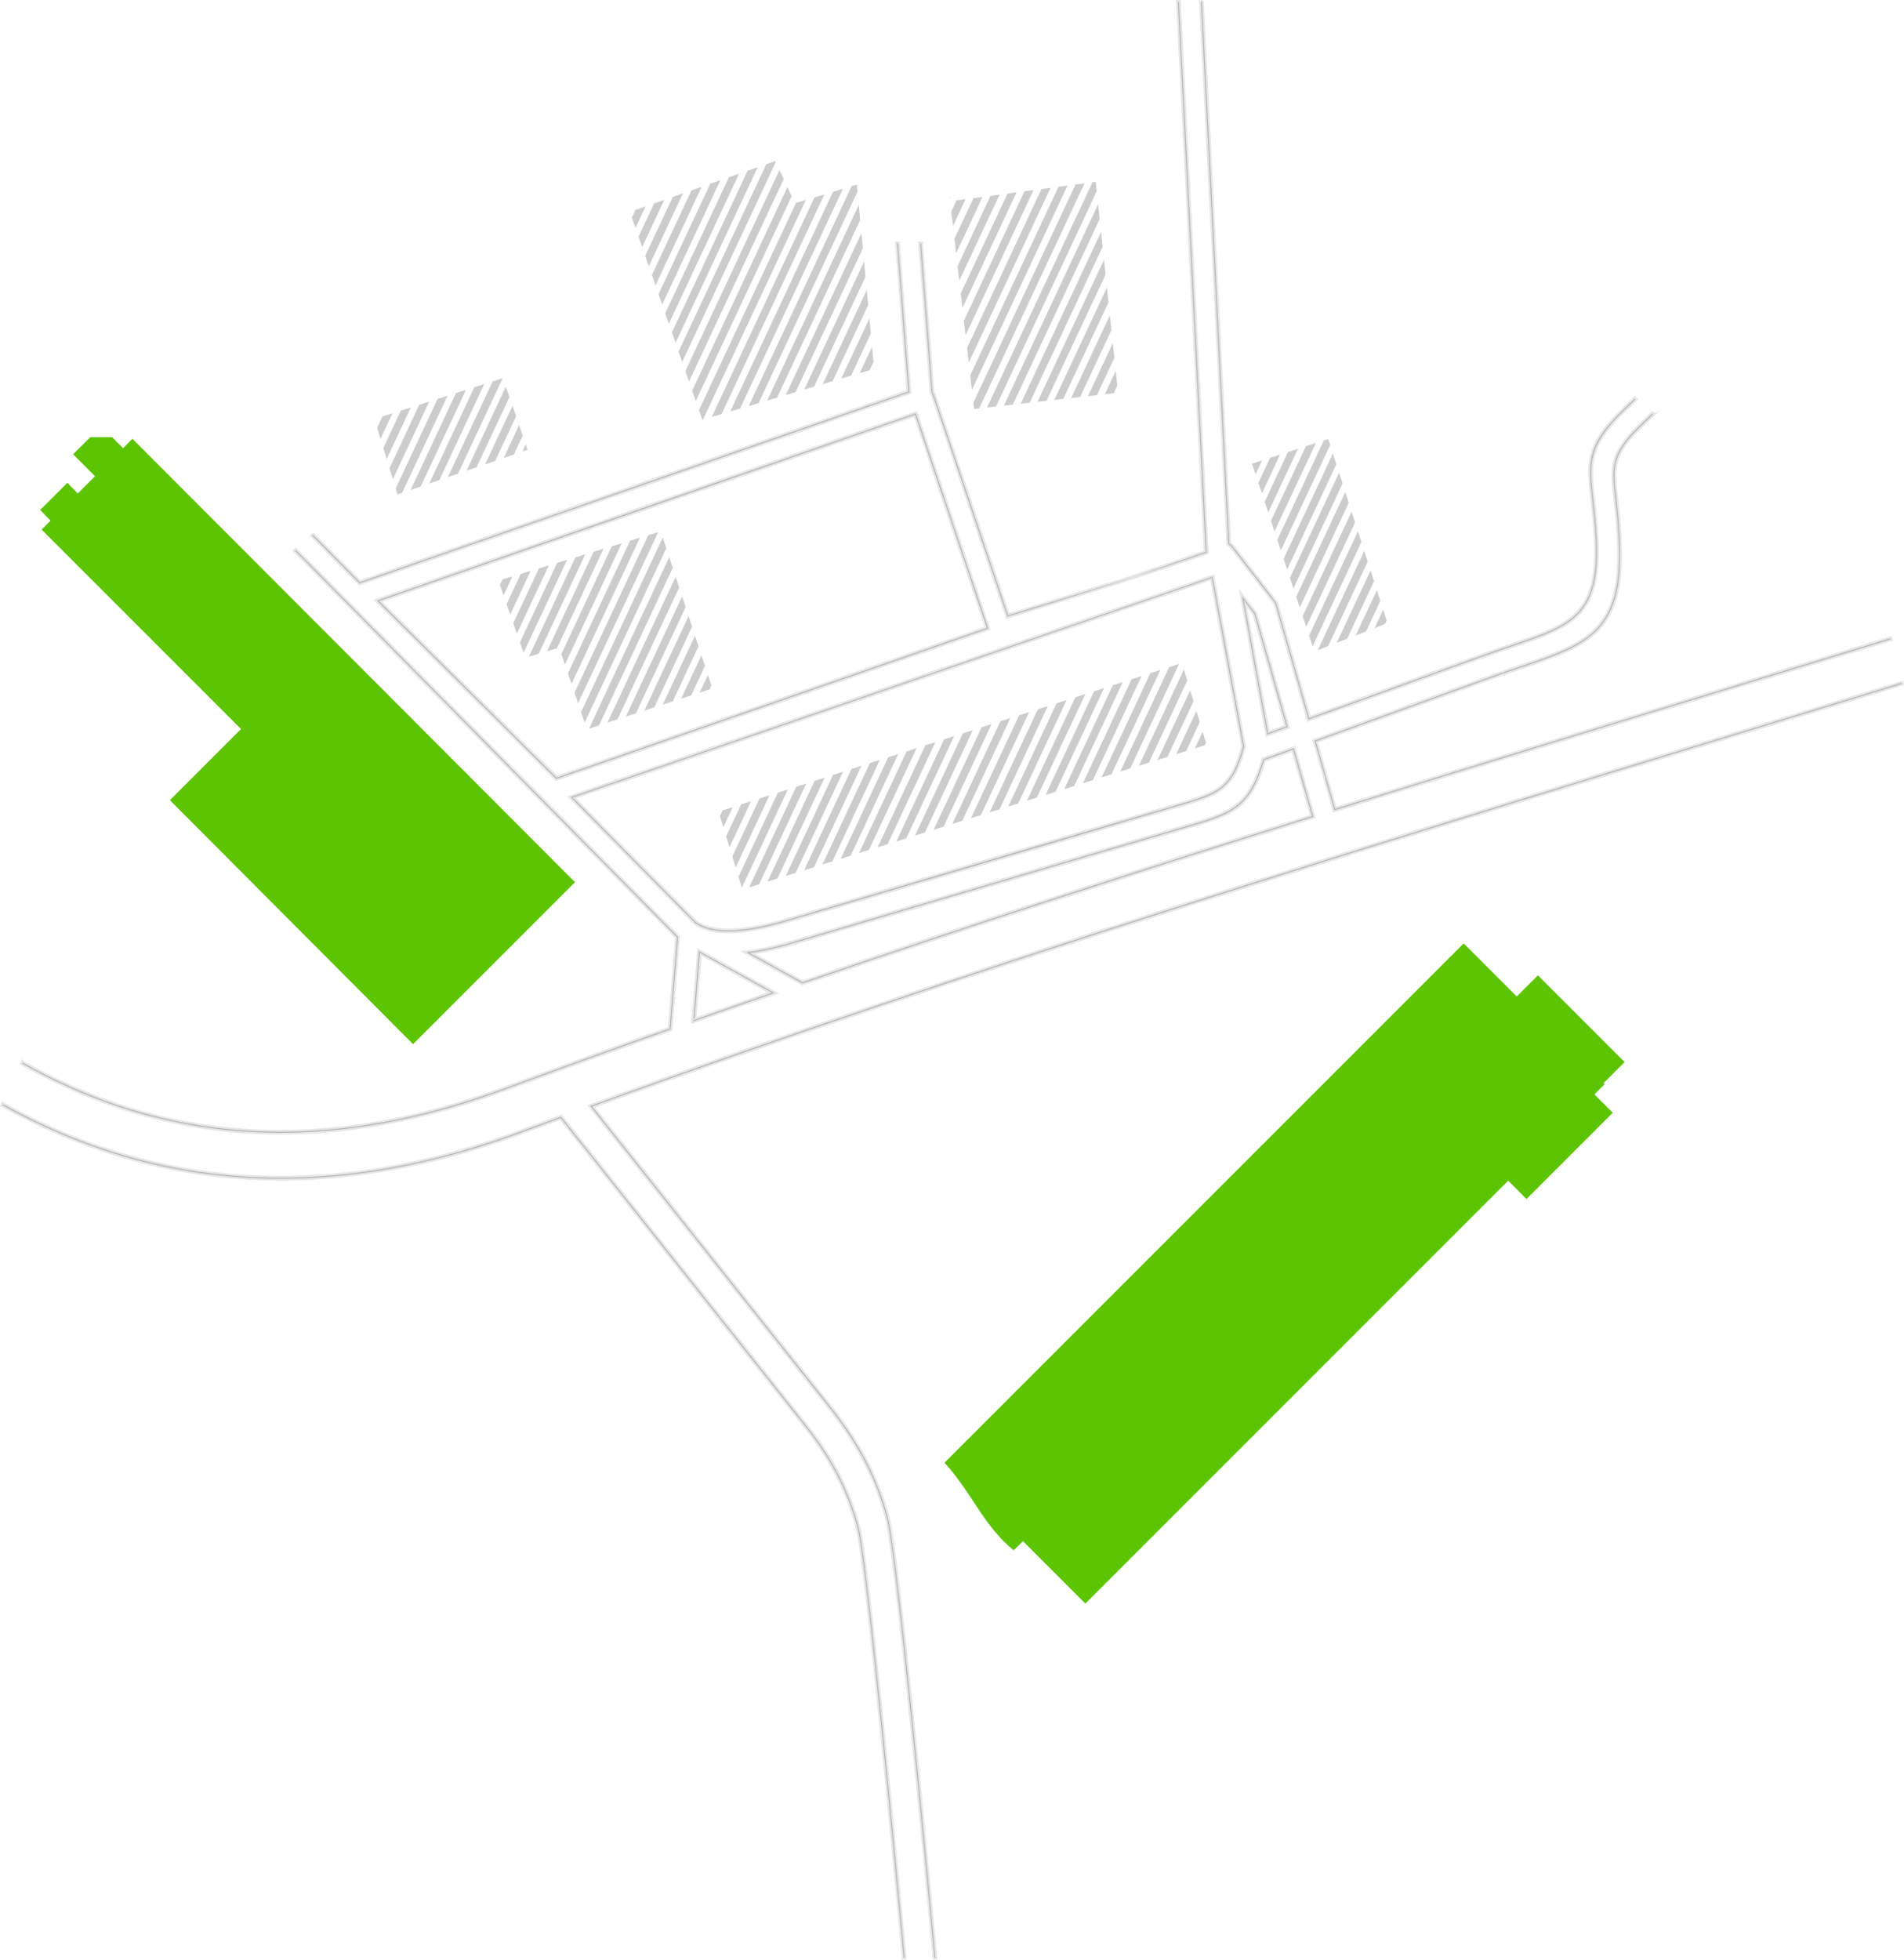 <svg xmlns="http://www.w3.org/2000/svg" xmlns:xlink="http://www.w3.org/1999/xlink" xmlns:xodm="http://www.corel.com/coreldraw/odm/2003" xml:space="preserve" width="2066px" height="2126px" style="shape-rendering:geometricPrecision; text-rendering:geometricPrecision; image-rendering:optimizeQuality; fill-rule:evenodd; clip-rule:evenodd" viewBox="0 0 2045.2 2104.43"> <defs> <style type="text/css"> .str1 {stroke:#CCCCCC;stroke-width:8.25;stroke-miterlimit:22.926} .str0 {stroke:#E6E6E6;stroke-width:2.06;stroke-miterlimit:22.926} .fil2 {fill:none} .fil0 {fill:#5DC402} .fil1 {fill:#B3B3B3;fill-rule:nonzero} </style> <clipPath id="id0"> <path d="M771.82 871.6l497.79 -159.59 26.46 87.65 -498.62 155.46 -25.63 -83.52zm-236.5 -248.07l174.48 -52.92 55.4 168.68 -134.78 43.83 -29.77 -87.65 -36.38 10.75 -28.95 -82.69z"></path> </clipPath> <clipPath id="id1"> <path d="M1344.86 497.84l81.86 -26.46 63.67 197.63 -78.55 30.59 -66.98 -201.76z"></path> </clipPath> <clipPath id="id2"> <path d="M402.19 449.88l138.09 -43.83 26.47 76.9 -139.75 47.97 -24.81 -81.04zm274.4 -222.38l77.84 223.2 184.54 -54.64 -18.56 -197.94 -66.5 20.1 -21.13 -45.36 -156.19 54.64zm343.3 -17.42l26.46 229.05 154.63 -17.37 -23.98 -226.57 -155.46 20.68 -1.65 -5.79z"></path> </clipPath> </defs> <g id="Layer_x0020_1">  <path class="fil0" d="M1572.21 1013.1l57 57 22.72 -22.71 93.12 93.12 -22.71 22.72 1.18 1.18 -10.84 10.83 19.7 19.7 -92.69 92.68 -19.69 -19.7 -454.15 454.16 -67.04 -67.03 -10.05 9.78c-32.89,-27.01 -44.32,-61.35 -74.22,-94.06l557.67 -557.67z"></path> <path class="fil1 str0" d="M23.94 1139.74c14.3,8.09 28.78,15.56 43.44,22.39 46.55,21.69 94.94,36.92 145.31,45.12 50.38,8.21 102.93,9.39 157.83,2.97 54.9,-6.41 112.14,-20.43 171.91,-42.6 29.03,-10.78 58.47,-21.57 88.27,-32.37 29.26,-10.6 58.48,-21.06 87.64,-31.4l7.84 -96.97 -410.73 -415.54 2.33 -2.04 411.59 416.42c-2.74,33.46 -5.41,66.92 -8.11,100.37l-0.95 0.34c-29.67,10.51 -59.19,21.08 -88.56,31.72 -29.15,10.56 -58.56,21.35 -88.25,32.36 -59.99,22.27 -117.48,36.34 -172.63,42.78 -55.17,6.45 -108,5.26 -158.68,-2.99 -50.67,-8.25 -99.33,-23.57 -146.11,-45.37 -14.67,-6.83 -29.16,-14.31 -43.47,-22.4l1.33 -2.79zm312.43 -566.73l50.44 51.04 587.89 -204.28 -12.26 -159.51 3.1 0 12.43 161.64c-197.35,68.52 -394.67,137.09 -591.99,205.7l-51.94 -52.55 2.33 -2.04zm653.95 -312.75l12.37 160.84c0.28,0.42 0.53,0.85 0.76,1.29 0.29,0.59 0.55,1.18 0.77,1.8l79.25 235.41 133.37 -40.85 77.24 -26.87 -29.86 -590.85 3.09 0 29.97 593c-72.75,25.29 -141.79,46.71 -215.78,69.4l-80.2 -238.24c-0.17,-0.49 -0.37,-0.95 -0.59,-1.38 -0.24,-0.46 -0.5,-0.89 -0.78,-1.29l-0.25 -0.35 -12.45 -161.91 3.09 0zm301.7 -259.23l29.4 581.98c0.53,0.35 1.03,0.73 1.51,1.14 0.68,0.59 1.32,1.27 1.9,2.01l44.64 57.69c0.67,0.76 1.28,1.62 1.79,2.55 0.5,0.9 0.9,1.87 1.19,2.88l34.45 120.64 186.23 -67.47c5.62,-2.04 11.01,-3.93 16.22,-5.73 5.83,-2.01 10.3,-3.53 14.6,-4.99 31.44,-10.65 55.08,-18.67 70.04,-34.44 14.92,-15.72 21.44,-39.41 18.83,-81.59l-0.02 -0.56c-0.68,-14.13 -2.09,-26.36 -3.3,-36.91l-0.02 -0.22c-4.7,-40.85 -6.83,-59.76 33.32,-98.63l13.13 -12.72 2.36 2.01 -13.34 12.92c-39.09,37.84 -36.98,56.27 -32.39,96.16l0.01 0.11c1.21,10.58 2.62,22.82 3.31,37.13l0.02 0.53c2.67,43.14 -4.14,67.52 -19.67,83.9 -15.49,16.32 -39.44,24.44 -71.29,35.24 -5.04,1.7 -10.23,3.46 -14.59,4.97 -4.99,1.72 -10.32,3.6 -16.17,5.72l-189.34 68.6 -35.36 -123.82c-0.23,-0.81 -0.55,-1.57 -0.93,-2.26 -0.38,-0.7 -0.85,-1.36 -1.39,-1.97l-44.77 -57.86c-0.45,-0.58 -0.95,-1.1 -1.48,-1.56 -0.55,-0.48 -1.14,-0.89 -1.75,-1.24l-0.74 -0.41 -29.49 -583.8 3.09 0zm485.15 443.71l-15.01 14.54c-15.24,14.74 -22.42,25.72 -25.32,36.91 -2.9,11.19 -1.56,22.84 0.27,38.76l0.01 0.08c1.22,10.69 2.65,23.07 3.41,38.72l0.02 0.32c3.24,52.53 -4.77,82.11 -23.13,101.84 -18.33,19.69 -46.76,29.33 -84.55,42.14 -4.7,1.59 -9.56,3.24 -14.98,5.1 -5.22,1.8 -10.4,3.62 -15.3,5.39l-188.04 68.14 20.21 70.78c72.43,-22.62 145.27,-45.12 218.31,-67.55 72.1,-22.15 146.09,-44.75 220.07,-67.35 52.21,-15.94 104.4,-31.89 158.24,-48.39l0.74 3c-52.63,16.13 -105.36,32.24 -158.08,48.34 -72.74,22.22 -145.51,44.44 -220.06,67.34 -73.13,22.46 -146.36,45.09 -219.81,68.03l-1.51 0.47 -21.87 -76.59 190.75 -69.12c5.28,-1.91 10.39,-3.7 15.35,-5.41 4.75,-1.64 9.96,-3.4 14.99,-5.11 37.37,-12.67 65.48,-22.2 83.28,-41.32 17.76,-19.08 25.49,-47.97 22.31,-99.53l-0.02 -0.34c-0.75,-15.49 -2.18,-27.86 -3.4,-38.54l-0.01 -0.09c-1.87,-16.24 -3.23,-28.11 -0.18,-39.88 3.05,-11.76 10.47,-23.18 26.15,-38.35l14.8 -14.34 2.36 2.01zm266.8 290.36c-50.92,15.59 -103.27,31.58 -155.63,47.58 -209.82,64.08 -419.76,128.21 -628.88,195.09 -208.39,66.65 -415.99,136.06 -621.89,210.91l255.29 321.7c32.71,41.21 50.63,78.74 61.5,118.02 10.85,39.22 44.07,394.84 48.53,442.9l1.29 13.88c0.46,4.86 0.98,10.23 1.6,16.53l0.18 1.69 -3.11 0 -0.14 -1.37c-0.6,-6.11 -1.12,-11.53 -1.6,-16.56l-1.29 -13.89c-4.44,-47.91 -37.66,-403.4 -48.43,-442.36 -10.76,-38.89 -28.52,-76.06 -60.95,-116.92l-257.95 -325.06 2.02 -0.73c206.52,-75.12 414.85,-144.78 624.02,-211.68 209.13,-66.88 419.08,-131.01 628.92,-195.1 51.88,-15.85 103.76,-31.7 155.78,-47.62l0.74 2.99zm-1074.17 1368.3c-0.37,-3.75 -0.78,-8.06 -1.21,-12.65l-1.51 -16.2c-4.16,-45 -37.15,-398 -47.02,-434.28 -9.84,-36.19 -25.99,-70.44 -55.39,-107.48l-262.74 -331.09 -20.1 7.39 -21.12 7.82c-64.1,23.79 -125.73,38.78 -185.08,45.6 -59.35,6.82 -116.42,5.45 -171.36,-3.5 -54.95,-8.95 -107.62,-25.47 -158.17,-48.96 -15.1,-7.02 -30.02,-14.66 -44.75,-22.91l1.33 -2.79c14.72,8.24 29.62,15.88 44.71,22.89 50.31,23.38 102.71,39.83 157.37,48.73 54.66,8.9 111.44,10.26 170.52,3.47 59.09,-6.79 120.49,-21.73 184.35,-45.43l21.14 -7.82 22.19 -8.16 264.13 332.83c29.69,37.42 46.01,72.03 55.96,108.6 9.92,36.49 42.92,389.64 47.1,434.81l1.51 16.2c0.42,4.51 0.84,8.88 1.24,12.93l-3.1 0zm-222.73 -1009.69c13.09,-4.61 26.55,-9.32 40.36,-14.14 12.8,-4.46 25.94,-9.01 39.42,-13.67l-74.21 -41.12 -5.57 68.93zm41.38 -11.23c-13.82,4.82 -28.02,9.8 -42.6,14.93l-2.25 0.79 6.34 -78.43 84.45 46.79 -3.27 1.13c-13.85,4.77 -28.07,9.71 -42.67,14.79zm73.71 -28.73c90.49,-31 181.39,-61.22 272.58,-90.86 90.93,-29.55 182.12,-58.53 273.47,-87.13l-19.87 -69.59 -29.62 10.73c-7.84,26.11 -16.57,40.66 -29.98,50.64 -13.48,10.02 -31.5,15.28 -58.08,23.04 -139.32,40.68 -278.49,82.01 -417.72,123.01 -7.09,2.09 -14.98,4.27 -23.3,6.19 -6.9,1.6 -14.1,3.03 -21.39,4.1l53.91 29.87zm273.54 -87.92c-91.37,29.7 -182.47,59.98 -273.19,91.07l-0.64 0.22c-21.12,-11.67 -42.22,-23.39 -63.32,-35.09l4.7 -0.59c8.78,-1.1 17.47,-2.76 25.7,-4.67 8.27,-1.91 16.09,-4.07 23.12,-6.14 139.24,-41 278.41,-82.33 417.73,-123.01 26.26,-7.67 44.06,-12.86 57.1,-22.56 12.96,-9.64 21.4,-23.9 29.08,-49.78l0.23 -0.75 34.19 -12.38c7.21,25.21 14.42,50.43 21.61,75.66l-1.44 0.45c-91.84,28.75 -183.51,57.88 -274.87,87.57zm-387.63 23.71c5.45,3.8 12.07,6.14 19.37,7.39 7.42,1.28 15.55,1.44 23.86,0.87 9.36,-0.64 18.93,-2.21 28.09,-4.18 9.21,-1.99 17.98,-4.39 25.72,-6.67 139.26,-41.01 278.45,-82.43 417.83,-123.01 22.38,-6.54 37.24,-10.87 47.91,-19.21 10.56,-8.25 17.23,-20.61 23.4,-43.22l-33.37 -179.51 -683.97 234.84 131.16 132.7zm18.85 10.44c-7.78,-1.34 -14.86,-3.86 -20.73,-7.99l-134.91 -136.45 692 -237.49c11.4,61.19 22.94,122.39 34.13,183.61l-0.09 0.33c-6.38,23.52 -13.37,36.42 -24.57,45.17 -11.14,8.7 -26.23,13.1 -48.95,19.73 -1.35,0.4 -2.68,0.81 -4.03,1.17l-413.79 121.85c-7.84,2.31 -16.7,4.73 -25.94,6.73 -9.28,2 -19,3.59 -28.53,4.24 -8.53,0.59 -16.91,0.42 -24.59,-0.9zm-168.81 -165.98l460.82 -160.31 -76.49 -227.23 -573.65 199.33 189.32 188.21zm463.27 -157.9l-464.08 161.45c-64.7,-64.37 -129.45,-128.71 -194.18,-193.05 193.72,-67.4 387.46,-134.76 581.25,-201.97l78.45 233.07 -1.44 0.5zm319.31 103.32l-34.27 -120.01 -8.72 -11.27 25.14 137.75 17.85 -6.47zm-31.38 -121.14l35.14 123.06 -23.99 8.69c-9.32,-51.26 -18.7,-102.52 -28.06,-153.77 5.61,7.24 11.25,14.47 16.83,21.74l0.08 0.28z"></path> <g> </g> <g style="clip-path:url(#id0)"> <g> <g id="_2803776369104"> <g> <line class="fil2 str1" x1="486.86" y1="565.59" x2="293.9" y2="977.85"></line> <line class="fil2 str1" x1="503.65" y1="565.59" x2="310.69" y2="977.85"></line> <line class="fil2 str1" x1="520.44" y1="565.59" x2="327.48" y2="977.85"></line> <line class="fil2 str1" x1="537.24" y1="565.59" x2="344.27" y2="977.85"></line> <line class="fil2 str1" x1="554.03" y1="565.59" x2="361.06" y2="977.85"></line> <line class="fil2 str1" x1="570.82" y1="565.59" x2="377.85" y2="977.85"></line> <line class="fil2 str1" x1="587.61" y1="565.59" x2="394.64" y2="977.85"></line> <line class="fil2 str1" x1="604.4" y1="565.59" x2="411.43" y2="977.85"></line> <line class="fil2 str1" x1="621.19" y1="565.59" x2="428.23" y2="977.85"></line> <line class="fil2 str1" x1="637.98" y1="565.59" x2="445.01" y2="977.85"></line> <line class="fil2 str1" x1="654.77" y1="565.59" x2="461.81" y2="977.85"></line> <line class="fil2 str1" x1="671.56" y1="565.59" x2="478.6" y2="977.85"></line> <line class="fil2 str1" x1="688.35" y1="565.59" x2="495.39" y2="977.85"></line> <line class="fil2 str1" x1="705.14" y1="565.59" x2="512.18" y2="977.85"></line> <line class="fil2 str1" x1="721.93" y1="565.59" x2="528.97" y2="977.85"></line> <line class="fil2 str1" x1="738.72" y1="565.59" x2="545.76" y2="977.85"></line> <line class="fil2 str1" x1="755.51" y1="565.59" x2="562.55" y2="977.85"></line> <line class="fil2 str1" x1="772.3" y1="565.59" x2="579.34" y2="977.85"></line> <line class="fil2 str1" x1="789.09" y1="565.59" x2="596.13" y2="977.85"></line> <line class="fil2 str1" x1="805.88" y1="565.59" x2="612.92" y2="977.85"></line> <line class="fil2 str1" x1="822.67" y1="565.59" x2="629.71" y2="977.85"></line> <line class="fil2 str1" x1="839.46" y1="565.59" x2="646.5" y2="977.85"></line> <line class="fil2 str1" x1="856.25" y1="565.59" x2="663.29" y2="977.85"></line> <line class="fil2 str1" x1="873.04" y1="565.59" x2="680.08" y2="977.85"></line> <line class="fil2 str1" x1="889.83" y1="565.59" x2="696.87" y2="977.85"></line> <line class="fil2 str1" x1="906.62" y1="565.59" x2="713.66" y2="977.85"></line> <line class="fil2 str1" x1="923.41" y1="565.59" x2="730.45" y2="977.85"></line> <line class="fil2 str1" x1="940.21" y1="565.59" x2="747.24" y2="977.85"></line> <line class="fil2 str1" x1="957" y1="565.59" x2="764.03" y2="977.85"></line> <line class="fil2 str1" x1="973.79" y1="565.59" x2="780.82" y2="977.85"></line> <line class="fil2 str1" x1="990.58" y1="565.59" x2="797.61" y2="977.85"></line> <line class="fil2 str1" x1="1007.37" y1="565.59" x2="814.41" y2="977.85"></line> <line class="fil2 str1" x1="1024.16" y1="565.59" x2="831.19" y2="977.85"></line> <line class="fil2 str1" x1="1040.95" y1="565.59" x2="847.99" y2="977.85"></line> <line class="fil2 str1" x1="1057.74" y1="565.59" x2="864.78" y2="977.85"></line> <line class="fil2 str1" x1="1074.53" y1="565.59" x2="881.57" y2="977.85"></line> <line class="fil2 str1" x1="1091.32" y1="565.59" x2="898.36" y2="977.85"></line> </g> <line class="fil2 str1" x1="1108.44" y1="565.59" x2="915.47" y2="977.85"></line> <line class="fil2 str1" x1="1125.56" y1="565.59" x2="932.59" y2="977.85"></line> <line class="fil2 str1" x1="1142.67" y1="565.59" x2="949.71" y2="977.85"></line> <line class="fil2 str1" x1="1159.79" y1="565.59" x2="966.83" y2="977.85"></line> <line class="fil2 str1" x1="1176.91" y1="565.59" x2="983.94" y2="977.85"></line> <line class="fil2 str1" x1="1194.02" y1="565.59" x2="1001.06" y2="977.85"></line> <line class="fil2 str1" x1="1211.14" y1="565.59" x2="1018.18" y2="977.85"></line> <line class="fil2 str1" x1="1228.26" y1="565.59" x2="1035.29" y2="977.85"></line> <line class="fil2 str1" x1="1245.37" y1="565.59" x2="1052.41" y2="977.85"></line> <line class="fil2 str1" x1="1262.49" y1="565.59" x2="1069.53" y2="977.85"></line> <line class="fil2 str1" x1="1279.61" y1="565.59" x2="1086.65" y2="977.85"></line> <line class="fil2 str1" x1="1296.73" y1="565.59" x2="1103.76" y2="977.85"></line> <line class="fil2 str1" x1="1313.84" y1="565.59" x2="1120.88" y2="977.85"></line> <line class="fil2 str1" x1="1330.96" y1="565.59" x2="1138" y2="977.85"></line> <line class="fil2 str1" x1="1348.08" y1="565.59" x2="1155.11" y2="977.85"></line> <line class="fil2 str1" x1="1365.19" y1="565.59" x2="1172.23" y2="977.85"></line> <line class="fil2 str1" x1="1382.31" y1="565.59" x2="1189.35" y2="977.85"></line> <line class="fil2 str1" x1="1399.43" y1="565.59" x2="1206.47" y2="977.85"></line> <line class="fil2 str1" x1="1416.55" y1="565.59" x2="1223.58" y2="977.85"></line> <line class="fil2 str1" x1="1433.66" y1="565.59" x2="1240.7" y2="977.85"></line> <line class="fil2 str1" x1="1450.78" y1="565.59" x2="1257.82" y2="977.85"></line> <line class="fil2 str1" x1="1467.9" y1="565.59" x2="1274.93" y2="977.85"></line> <line class="fil2 str1" x1="1485.01" y1="565.59" x2="1292.05" y2="977.85"></line> <line class="fil2 str1" x1="1502.13" y1="565.59" x2="1309.17" y2="977.85"></line> <line class="fil2 str1" x1="1519.25" y1="565.59" x2="1326.29" y2="977.85"></line> <line class="fil2 str1" x1="1536.37" y1="565.59" x2="1343.4" y2="977.85"></line> <line class="fil2 str1" x1="1553.48" y1="565.59" x2="1360.52" y2="977.85"></line> <line class="fil2 str1" x1="1570.6" y1="565.59" x2="1377.64" y2="977.85"></line> <line class="fil2 str1" x1="1587.72" y1="565.59" x2="1394.75" y2="977.85"></line> <line class="fil2 str1" x1="1604.83" y1="565.59" x2="1411.87" y2="977.85"></line> <line class="fil2 str1" x1="1621.95" y1="565.59" x2="1428.99" y2="977.85"></line> <line class="fil2 str1" x1="1639.07" y1="565.59" x2="1446.11" y2="977.85"></line> <line class="fil2 str1" x1="1656.18" y1="565.59" x2="1463.22" y2="977.85"></line> <line class="fil2 str1" x1="1673.3" y1="565.59" x2="1480.34" y2="977.85"></line> <line class="fil2 str1" x1="1690.42" y1="565.59" x2="1497.46" y2="977.85"></line> <line class="fil2 str1" x1="1707.54" y1="565.59" x2="1514.58" y2="977.85"></line> <line class="fil2 str1" x1="1724.64" y1="565.59" x2="1531.68" y2="977.85"></line> </g> </g> </g> <path class="fil2" d="M771.82 871.6l497.79 -159.59 26.46 87.65 -498.62 155.46 -25.63 -83.52zm-236.5 -248.07l174.48 -52.92 55.4 168.68 -134.78 43.83 -29.77 -87.65 -36.38 10.75 -28.95 -82.69z"></path> <g> </g> <g style="clip-path:url(#id1)"> <g> <g> <g id="_2803776363824"> <line class="fil2 str1" x1="940.82" y1="359.13" x2="753.11" y2="760.16"></line> <line class="fil2 str1" x1="957.15" y1="359.13" x2="769.44" y2="760.16"></line> <line class="fil2 str1" x1="973.48" y1="359.13" x2="785.78" y2="760.16"></line> <line class="fil2 str1" x1="989.81" y1="359.13" x2="802.11" y2="760.16"></line> <line class="fil2 str1" x1="1006.15" y1="359.13" x2="818.44" y2="760.16"></line> <line class="fil2 str1" x1="1022.48" y1="359.13" x2="834.78" y2="760.16"></line> <line class="fil2 str1" x1="1038.81" y1="359.13" x2="851.11" y2="760.16"></line> <line class="fil2 str1" x1="1055.15" y1="359.13" x2="867.44" y2="760.16"></line> <line class="fil2 str1" x1="1071.48" y1="359.13" x2="883.77" y2="760.16"></line> <line class="fil2 str1" x1="1087.81" y1="359.13" x2="900.11" y2="760.16"></line> <line class="fil2 str1" x1="1104.15" y1="359.13" x2="916.44" y2="760.16"></line> <line class="fil2 str1" x1="1120.48" y1="359.13" x2="932.77" y2="760.16"></line> <line class="fil2 str1" x1="1136.81" y1="359.13" x2="949.11" y2="760.16"></line> <line class="fil2 str1" x1="1153.14" y1="359.13" x2="965.44" y2="760.16"></line> <line class="fil2 str1" x1="1169.48" y1="359.13" x2="981.77" y2="760.16"></line> <line class="fil2 str1" x1="1185.81" y1="359.13" x2="998.11" y2="760.16"></line> <line class="fil2 str1" x1="1202.14" y1="359.13" x2="1014.44" y2="760.16"></line> <line class="fil2 str1" x1="1218.48" y1="359.13" x2="1030.77" y2="760.16"></line> <line class="fil2 str1" x1="1234.81" y1="359.13" x2="1047.1" y2="760.16"></line> <line class="fil2 str1" x1="1251.14" y1="359.13" x2="1063.44" y2="760.16"></line> <line class="fil2 str1" x1="1267.48" y1="359.13" x2="1079.77" y2="760.16"></line> <line class="fil2 str1" x1="1283.81" y1="359.13" x2="1096.1" y2="760.16"></line> <line class="fil2 str1" x1="1300.14" y1="359.13" x2="1112.44" y2="760.16"></line> <line class="fil2 str1" x1="1316.47" y1="359.13" x2="1128.77" y2="760.16"></line> <line class="fil2 str1" x1="1332.81" y1="359.13" x2="1145.1" y2="760.16"></line> <line class="fil2 str1" x1="1349.14" y1="359.13" x2="1161.44" y2="760.16"></line> <line class="fil2 str1" x1="1365.47" y1="359.13" x2="1177.77" y2="760.16"></line> <line class="fil2 str1" x1="1381.81" y1="359.13" x2="1194.1" y2="760.16"></line> <line class="fil2 str1" x1="1398.14" y1="359.13" x2="1210.43" y2="760.16"></line> <line class="fil2 str1" x1="1414.47" y1="359.13" x2="1226.77" y2="760.16"></line> <line class="fil2 str1" x1="1430.81" y1="359.13" x2="1243.1" y2="760.16"></line> <line class="fil2 str1" x1="1447.14" y1="359.13" x2="1259.43" y2="760.16"></line> <line class="fil2 str1" x1="1463.47" y1="359.13" x2="1275.77" y2="760.16"></line> <line class="fil2 str1" x1="1479.81" y1="359.13" x2="1292.1" y2="760.16"></line> <line class="fil2 str1" x1="1496.14" y1="359.13" x2="1308.43" y2="760.16"></line> <line class="fil2 str1" x1="1512.47" y1="359.13" x2="1324.77" y2="760.16"></line> <line class="fil2 str1" x1="1528.8" y1="359.13" x2="1341.1" y2="760.16"></line> </g> <line class="fil2 str1" x1="1545.46" y1="359.13" x2="1357.75" y2="760.16"></line> <line class="fil2 str1" x1="1562.11" y1="359.13" x2="1374.4" y2="760.16"></line> <line class="fil2 str1" x1="1578.76" y1="359.13" x2="1391.05" y2="760.16"></line> <line class="fil2 str1" x1="1595.41" y1="359.13" x2="1407.7" y2="760.16"></line> <line class="fil2 str1" x1="1612.06" y1="359.13" x2="1424.35" y2="760.16"></line> <line class="fil2 str1" x1="1628.71" y1="359.13" x2="1441.01" y2="760.16"></line> <line class="fil2 str1" x1="1645.36" y1="359.13" x2="1457.66" y2="760.16"></line> <line class="fil2 str1" x1="1662.01" y1="359.13" x2="1474.31" y2="760.16"></line> <line class="fil2 str1" x1="1678.66" y1="359.13" x2="1490.96" y2="760.16"></line> <line class="fil2 str1" x1="1695.31" y1="359.13" x2="1507.61" y2="760.16"></line> <line class="fil2 str1" x1="1711.96" y1="359.13" x2="1524.26" y2="760.16"></line> <line class="fil2 str1" x1="1728.62" y1="359.13" x2="1540.91" y2="760.16"></line> <line class="fil2 str1" x1="1745.27" y1="359.13" x2="1557.56" y2="760.16"></line> <line class="fil2 str1" x1="1761.92" y1="359.13" x2="1574.21" y2="760.16"></line> <line class="fil2 str1" x1="1778.57" y1="359.13" x2="1590.86" y2="760.16"></line> <line class="fil2 str1" x1="1795.22" y1="359.13" x2="1607.51" y2="760.16"></line> <line class="fil2 str1" x1="1811.87" y1="359.13" x2="1624.16" y2="760.16"></line> <line class="fil2 str1" x1="1828.52" y1="359.13" x2="1640.82" y2="760.16"></line> <line class="fil2 str1" x1="1845.17" y1="359.13" x2="1657.47" y2="760.16"></line> <line class="fil2 str1" x1="1861.82" y1="359.13" x2="1674.12" y2="760.16"></line> <line class="fil2 str1" x1="1878.47" y1="359.13" x2="1690.77" y2="760.16"></line> <line class="fil2 str1" x1="1895.12" y1="359.13" x2="1707.42" y2="760.16"></line> <line class="fil2 str1" x1="1911.78" y1="359.13" x2="1724.07" y2="760.16"></line> <line class="fil2 str1" x1="1928.43" y1="359.13" x2="1740.72" y2="760.16"></line> <line class="fil2 str1" x1="1945.08" y1="359.13" x2="1757.37" y2="760.16"></line> <line class="fil2 str1" x1="1961.73" y1="359.13" x2="1774.02" y2="760.16"></line> <line class="fil2 str1" x1="1978.38" y1="359.13" x2="1790.67" y2="760.16"></line> <line class="fil2 str1" x1="1995.03" y1="359.13" x2="1807.32" y2="760.16"></line> <line class="fil2 str1" x1="2011.68" y1="359.13" x2="1823.97" y2="760.16"></line> <line class="fil2 str1" x1="2028.33" y1="359.13" x2="1840.63" y2="760.16"></line> <line class="fil2 str1" x1="2044.98" y1="359.13" x2="1857.28" y2="760.16"></line> <line class="fil2 str1" x1="2061.63" y1="359.13" x2="1873.93" y2="760.16"></line> <line class="fil2 str1" x1="2078.28" y1="359.13" x2="1890.58" y2="760.16"></line> <line class="fil2 str1" x1="2094.93" y1="359.13" x2="1907.23" y2="760.16"></line> <line class="fil2 str1" x1="2111.58" y1="359.13" x2="1923.88" y2="760.16"></line> <line class="fil2 str1" x1="2128.24" y1="359.13" x2="1940.53" y2="760.16"></line> <line class="fil2 str1" x1="2144.88" y1="359.13" x2="1957.17" y2="760.16"></line> </g> </g> </g> <polygon class="fil2" points="1344.86,497.84 1426.72,471.38 1490.39,669.01 1411.84,699.6 "></polygon> <polygon class="fil0" points="258.88,782.85 44.72,568.69 54.3,559.1 43.15,547.6 72.38,518.37 83.53,529.87 102.03,511.38 78.59,487.77 96.99,469.38 120.43,469.38 132.15,481.26 142.27,471.14 617.65,947.32 443.69,1121.28 182.48,859.25 "></polygon> <g> </g> <g style="clip-path:url(#id2)"> <g> <g> <g> <line class="fil2 str1" x1="243.2" y1="133.52" x2="50.24" y2="545.78"></line> <line class="fil2 str1" x1="259.99" y1="133.52" x2="67.03" y2="545.78"></line> <line class="fil2 str1" x1="276.78" y1="133.52" x2="83.82" y2="545.78"></line> <line class="fil2 str1" x1="293.57" y1="133.52" x2="100.61" y2="545.78"></line> <line class="fil2 str1" x1="310.36" y1="133.52" x2="117.4" y2="545.78"></line> <line class="fil2 str1" x1="327.16" y1="133.52" x2="134.19" y2="545.78"></line> <line class="fil2 str1" x1="343.95" y1="133.52" x2="150.98" y2="545.78"></line> <line class="fil2 str1" x1="360.74" y1="133.52" x2="167.77" y2="545.78"></line> <line class="fil2 str1" x1="377.53" y1="133.52" x2="184.56" y2="545.78"></line> <line class="fil2 str1" x1="394.32" y1="133.52" x2="201.35" y2="545.78"></line> <line class="fil2 str1" x1="411.11" y1="133.52" x2="218.14" y2="545.78"></line> <line class="fil2 str1" x1="427.9" y1="133.52" x2="234.93" y2="545.78"></line> <line class="fil2 str1" x1="444.69" y1="133.52" x2="251.73" y2="545.78"></line> <line class="fil2 str1" x1="461.48" y1="133.52" x2="268.52" y2="545.78"></line> <line class="fil2 str1" x1="478.27" y1="133.52" x2="285.31" y2="545.78"></line> <line class="fil2 str1" x1="495.06" y1="133.52" x2="302.1" y2="545.78"></line> <line class="fil2 str1" x1="511.85" y1="133.52" x2="318.89" y2="545.78"></line> <line class="fil2 str1" x1="528.64" y1="133.52" x2="335.68" y2="545.78"></line> <line class="fil2 str1" x1="545.43" y1="133.52" x2="352.47" y2="545.78"></line> <line class="fil2 str1" x1="562.22" y1="133.52" x2="369.26" y2="545.78"></line> <line class="fil2 str1" x1="579.01" y1="133.52" x2="386.05" y2="545.78"></line> <line class="fil2 str1" x1="595.8" y1="133.52" x2="402.84" y2="545.78"></line> <line class="fil2 str1" x1="612.59" y1="133.52" x2="419.63" y2="545.78"></line> <line class="fil2 str1" x1="629.38" y1="133.52" x2="436.42" y2="545.78"></line> <line class="fil2 str1" x1="646.17" y1="133.52" x2="453.21" y2="545.78"></line> <line class="fil2 str1" x1="662.96" y1="133.52" x2="470" y2="545.78"></line> <line class="fil2 str1" x1="679.75" y1="133.52" x2="486.79" y2="545.78"></line> <line class="fil2 str1" x1="696.54" y1="133.52" x2="503.58" y2="545.78"></line> <line class="fil2 str1" x1="713.33" y1="133.52" x2="520.37" y2="545.78"></line> <line class="fil2 str1" x1="730.13" y1="133.52" x2="537.16" y2="545.78"></line> <line class="fil2 str1" x1="746.91" y1="133.52" x2="553.95" y2="545.78"></line> <line class="fil2 str1" x1="763.71" y1="133.52" x2="570.74" y2="545.78"></line> <line class="fil2 str1" x1="780.5" y1="133.52" x2="587.53" y2="545.78"></line> <line class="fil2 str1" x1="797.29" y1="133.52" x2="604.32" y2="545.78"></line> <line class="fil2 str1" x1="814.08" y1="133.52" x2="621.11" y2="545.78"></line> <line class="fil2 str1" x1="830.87" y1="133.52" x2="637.91" y2="545.78"></line> <line class="fil2 str1" x1="847.66" y1="133.52" x2="654.7" y2="545.78"></line> </g> <line class="fil2 str1" x1="864.78" y1="133.52" x2="671.81" y2="545.78"></line> <line class="fil2 str1" x1="881.89" y1="133.52" x2="688.93" y2="545.78"></line> <line class="fil2 str1" x1="899.01" y1="133.52" x2="706.05" y2="545.78"></line> <line class="fil2 str1" x1="916.13" y1="133.52" x2="723.17" y2="545.78"></line> <line class="fil2 str1" x1="933.24" y1="133.52" x2="740.28" y2="545.78"></line> <line class="fil2 str1" x1="950.36" y1="133.52" x2="757.4" y2="545.78"></line> <line class="fil2 str1" x1="967.48" y1="133.52" x2="774.52" y2="545.78"></line> <line class="fil2 str1" x1="984.6" y1="133.52" x2="791.63" y2="545.78"></line> <line class="fil2 str1" x1="1001.71" y1="133.52" x2="808.75" y2="545.78"></line> <line class="fil2 str1" x1="1018.83" y1="133.52" x2="825.87" y2="545.78"></line> <line class="fil2 str1" x1="1035.95" y1="133.52" x2="842.99" y2="545.78"></line> <line class="fil2 str1" x1="1053.07" y1="133.52" x2="860.1" y2="545.78"></line> <line class="fil2 str1" x1="1070.18" y1="133.52" x2="877.22" y2="545.78"></line> <line class="fil2 str1" x1="1087.3" y1="133.52" x2="894.34" y2="545.78"></line> <line class="fil2 str1" x1="1104.42" y1="133.52" x2="911.45" y2="545.78"></line> <line class="fil2 str1" x1="1121.53" y1="133.52" x2="928.57" y2="545.78"></line> <line class="fil2 str1" x1="1138.65" y1="133.52" x2="945.69" y2="545.78"></line> <line class="fil2 str1" x1="1155.77" y1="133.52" x2="962.8" y2="545.78"></line> <line class="fil2 str1" x1="1172.88" y1="133.52" x2="979.92" y2="545.78"></line> <line class="fil2 str1" x1="1190" y1="133.52" x2="997.04" y2="545.78"></line> <line class="fil2 str1" x1="1207.12" y1="133.52" x2="1014.16" y2="545.78"></line> <line class="fil2 str1" x1="1224.24" y1="133.52" x2="1031.27" y2="545.78"></line> <line class="fil2 str1" x1="1241.35" y1="133.52" x2="1048.39" y2="545.78"></line> <line class="fil2 str1" x1="1258.47" y1="133.52" x2="1065.51" y2="545.78"></line> <line class="fil2 str1" x1="1275.59" y1="133.52" x2="1082.62" y2="545.78"></line> <line class="fil2 str1" x1="1292.71" y1="133.52" x2="1099.74" y2="545.78"></line> <line class="fil2 str1" x1="1309.82" y1="133.52" x2="1116.86" y2="545.78"></line> <line class="fil2 str1" x1="1326.94" y1="133.52" x2="1133.98" y2="545.78"></line> <line class="fil2 str1" x1="1344.06" y1="133.52" x2="1151.09" y2="545.78"></line> <line class="fil2 str1" x1="1361.17" y1="133.52" x2="1168.21" y2="545.78"></line> <line class="fil2 str1" x1="1378.29" y1="133.52" x2="1185.33" y2="545.78"></line> <line class="fil2 str1" x1="1395.41" y1="133.52" x2="1202.45" y2="545.78"></line> <line class="fil2 str1" x1="1412.52" y1="133.52" x2="1219.56" y2="545.78"></line> <line class="fil2 str1" x1="1429.64" y1="133.52" x2="1236.68" y2="545.78"></line> <line class="fil2 str1" x1="1446.76" y1="133.52" x2="1253.8" y2="545.78"></line> <line class="fil2 str1" x1="1463.88" y1="133.52" x2="1270.91" y2="545.78"></line> <line class="fil2 str1" x1="1480.98" y1="133.52" x2="1288.02" y2="545.78"></line> </g> </g> </g> <path class="fil2" d="M402.19 449.88l138.09 -43.83 26.47 76.9 -139.75 47.97 -24.81 -81.04zm274.4 -222.38l77.84 223.2 184.54 -54.64 -18.56 -197.94 -66.5 20.1 -21.13 -45.36 -156.19 54.64zm343.3 -17.42l26.46 229.05 154.63 -17.37 -23.98 -226.57 -155.46 20.68 -1.65 -5.79z"></path> </g> </svg>